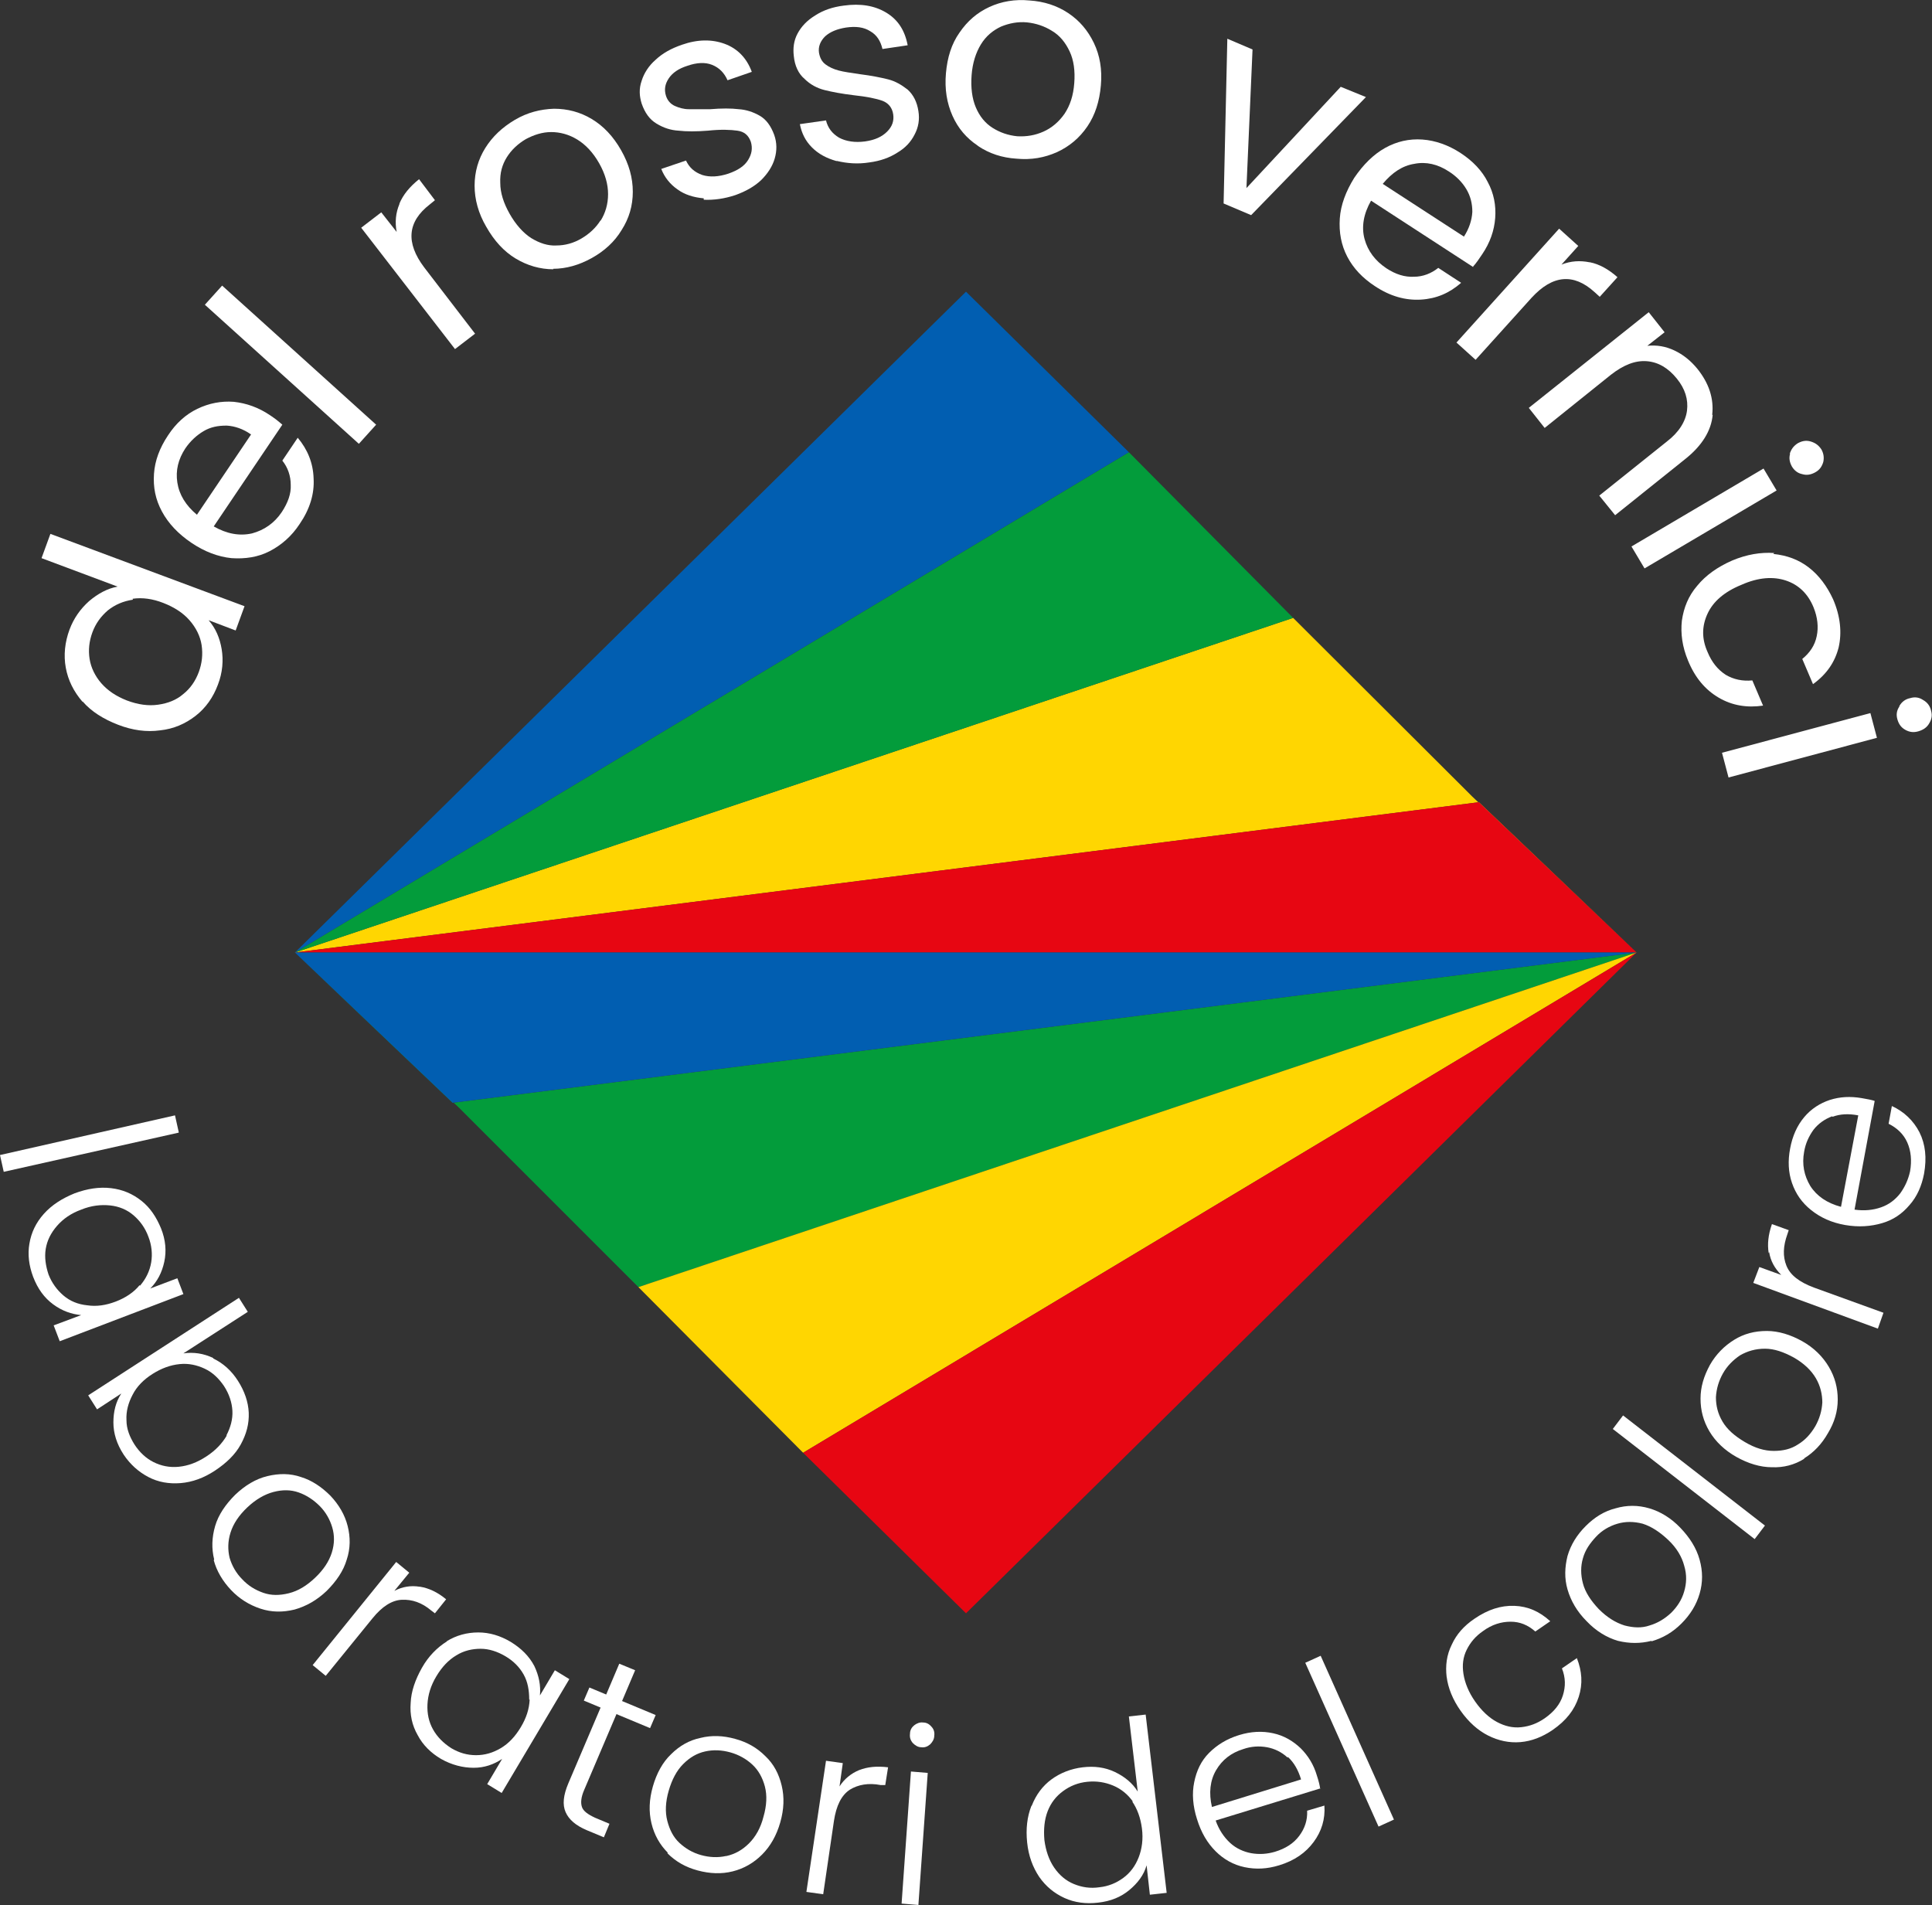 <?xml version="1.0" encoding="UTF-8"?>
<svg xmlns="http://www.w3.org/2000/svg" version="1.1" viewBox="0 0 414 408.2">
  <rect x="0" y="0" width="414" height="408.2" fill="#333333" stroke="none"/>
  <defs>
    <style>
      .cls-1 {
        fill: #fff;
      }

      .cls-2 {
        fill: #039c3b;
      }

      .cls-3 {
        fill: #e70612;
      }

      .cls-4 {
        fill: #015eb1;
      }

      .cls-5 {
        fill: #ffd601;
      }
    </style>
  </defs>
  <!-- Generator: Adobe Illustrator 28.6.0, SVG Export Plug-In . SVG Version: 1.2.0 Build 709)  -->
  <g>
    <g id="Livello_3">
      <g>
        <g>
          <g>
            <polyline class="cls-5" points="315.5 170.7 277.1 132.4 63.2 204.1 316.9 171.9 350.7 204.1"/>
            <polygon class="cls-2" points="277.1 132.4 241.9 96.9 63.2 204.1 277.1 132.4"/>
            <polygon class="cls-4" points="207 62.5 241.9 96.9 63.2 204.1 207 62.5"/>
            <polyline class="cls-3" points="316.9 171.9 63.2 204.1 350.7 204.1"/>
          </g>
          <g>
            <polyline class="cls-2" points="98.5 237.5 136.8 275.8 350.7 204.1 97 236.3 63.2 204.1"/>
            <polygon class="cls-5" points="136.8 275.8 172.1 311.3 350.7 204.1 136.8 275.8"/>
            <polygon class="cls-3" points="207 345.7 172.1 311.3 350.7 204.1 207 345.7"/>
            <polyline class="cls-4" points="97 236.3 350.7 204.1 63.2 204.1"/>
          </g>
        </g>
        <g>
          <g>
            <path class="cls-1" d="M38.3,242.7L.8,251.1l-.8-3.6,37.5-8.5.8,3.6Z"/>
            <path class="cls-1" d="M23.8,254.6c2.5.3,4.6,1.2,6.5,2.7,1.9,1.5,3.2,3.5,4.2,5.9,1,2.5,1.2,4.9.7,7.2-.5,2.3-1.5,4.2-3,5.7l5.8-2.2,1.3,3.4-26.5,10.1-1.3-3.4,5.9-2.2c-2.1-.2-4.1-.9-6-2.3-1.9-1.4-3.3-3.3-4.3-5.9-.9-2.4-1.2-4.8-.8-7.1.4-2.4,1.4-4.5,3.1-6.4,1.7-1.9,3.9-3.3,6.6-4.4,2.7-1,5.3-1.4,7.8-1.1ZM30,275.5c1.3-1.5,2.1-3.2,2.4-5,.3-1.8.1-3.7-.6-5.5-.7-1.9-1.8-3.4-3.2-4.6-1.4-1.2-3.1-1.9-5-2.1-1.9-.2-4,0-6.2.9-2.2.8-3.9,2-5.2,3.5-1.3,1.5-2.1,3.1-2.4,4.9-.3,1.8,0,3.7.6,5.5.7,1.8,1.8,3.3,3.2,4.5s3.1,1.9,5.1,2.1c2,.3,4,0,6.1-.8s3.9-2,5.1-3.5Z"/>
            <path class="cls-1" d="M45.7,291.1c2.1,1,3.9,2.6,5.3,4.8,1.4,2.2,2.2,4.5,2.3,6.8.1,2.4-.5,4.6-1.7,6.8-1.2,2.2-3.1,4-5.5,5.6s-4.9,2.5-7.4,2.7c-2.5.2-4.8-.2-6.9-1.3-2.1-1.1-3.9-2.7-5.3-4.8-1.5-2.3-2.2-4.6-2.2-6.9,0-2.3.5-4.4,1.7-6.2l-5.2,3.4-1.9-3,32.3-20.9,1.9,3-13.8,8.9c2.2-.3,4.3,0,6.4,1ZM48.5,307.6c.9-1.7,1.4-3.5,1.3-5.3-.1-1.8-.7-3.6-1.8-5.3-1.1-1.6-2.4-2.9-4.1-3.7-1.7-.8-3.5-1.2-5.4-1-2,.2-3.9.9-5.8,2.1-1.9,1.2-3.4,2.7-4.3,4.5-.9,1.7-1.4,3.5-1.3,5.4,0,1.9.7,3.6,1.7,5.2,1.1,1.7,2.5,3,4.1,3.8,1.6.8,3.4,1.2,5.4,1,2-.2,3.9-.9,5.9-2.2,2-1.3,3.4-2.8,4.4-4.5Z"/>
            <path class="cls-1" d="M45.9,334.2c-.6-2.4-.5-4.8.2-7.2.7-2.4,2.2-4.6,4.3-6.7,2.1-2,4.4-3.4,6.9-4,2.5-.6,4.9-.6,7.2.2,2.3.7,4.4,2.1,6.3,4,1.8,1.9,3.1,4.1,3.7,6.5s.6,4.8-.2,7.2c-.7,2.4-2.2,4.6-4.3,6.7-2.1,2-4.4,3.3-6.9,4-2.5.6-4.9.6-7.3-.2s-4.5-2.1-6.3-4-3.1-4.1-3.7-6.4ZM56.4,341.3c1.7.6,3.5.6,5.5.1s3.8-1.6,5.6-3.3c1.8-1.7,3-3.5,3.6-5.4.6-1.9.6-3.7.1-5.4-.5-1.7-1.4-3.3-2.7-4.6s-2.8-2.3-4.5-2.9c-1.7-.6-3.5-.6-5.4-.1-1.9.5-3.8,1.6-5.6,3.3-1.8,1.7-3,3.5-3.6,5.4-.6,1.9-.6,3.7-.2,5.4.5,1.7,1.4,3.3,2.7,4.6,1.3,1.4,2.8,2.3,4.5,2.9Z"/>
            <path class="cls-1" d="M90,340c1.9.3,3.8,1.2,5.6,2.7l-2.4,3-.8-.6c-2-1.7-4.1-2.4-6.3-2.3-2.1.1-4.2,1.4-6.3,4l-10,12.3-2.8-2.3,17.9-22.1,2.8,2.3-3.2,3.9c1.7-.9,3.5-1.2,5.4-.9Z"/>
            <path class="cls-1" d="M95.7,351.7c2.1-1.3,4.4-1.9,6.8-1.9,2.4,0,4.7.7,6.9,2,2.3,1.4,4,3.1,5.1,5.2,1,2.1,1.4,4.2,1.2,6.3l3.2-5.4,3.1,1.9-14.5,24.4-3.1-1.9,3.2-5.4c-1.8,1.2-3.8,1.9-6.1,1.9-2.3,0-4.7-.6-7-1.9-2.2-1.3-3.9-3-5-5.1-1.2-2.1-1.7-4.4-1.5-6.9.1-2.5,1-5,2.4-7.5s3.3-4.4,5.4-5.7ZM113.4,364.2c0-2-.3-3.8-1.2-5.4s-2.2-2.9-3.9-3.9c-1.7-1-3.5-1.6-5.3-1.6-1.8,0-3.6.4-5.2,1.4-1.7,1-3.1,2.5-4.3,4.5-1.2,2-1.8,4-1.9,6-.1,2,.3,3.8,1.2,5.4.9,1.6,2.2,2.9,3.9,4,1.7,1,3.4,1.5,5.3,1.5,1.9,0,3.6-.5,5.3-1.5,1.7-1,3.1-2.5,4.3-4.5,1.2-2,1.8-3.9,1.9-5.9Z"/>
            <path class="cls-1" d="M132.1,367.3l-6.9,16.2c-.7,1.6-.8,2.8-.5,3.7.3.9,1.3,1.6,2.8,2.3l3.1,1.3-1.2,2.9-3.6-1.5c-2.4-1-3.9-2.3-4.6-3.9-.7-1.6-.5-3.6.6-6.2l6.9-16.2-3.6-1.5,1.2-2.8,3.6,1.5,2.8-6.6,3.4,1.4-2.8,6.6,7.2,3-1.2,2.8-7.2-3Z"/>
            <path class="cls-1" d="M143.1,397c-1.7-1.7-2.9-3.8-3.5-6.3-.6-2.5-.5-5.1.3-7.9.8-2.8,2.1-5.2,3.9-6.9,1.8-1.8,3.9-3,6.3-3.5,2.4-.6,4.9-.5,7.4.2,2.6.7,4.7,1.9,6.5,3.7,1.8,1.7,2.9,3.8,3.5,6.3.6,2.5.5,5.1-.3,7.9-.8,2.8-2.1,5.1-3.9,6.9-1.8,1.8-3.9,3-6.3,3.6-2.4.6-4.9.5-7.5-.2-2.6-.7-4.7-1.9-6.5-3.7ZM155.7,397.7c1.8-.4,3.4-1.3,4.8-2.7,1.4-1.4,2.5-3.3,3.1-5.7.7-2.4.8-4.6.3-6.5-.5-1.9-1.4-3.5-2.7-4.7-1.3-1.2-2.9-2.1-4.7-2.6-1.8-.5-3.6-.6-5.4-.2-1.8.4-3.3,1.3-4.7,2.7-1.4,1.4-2.4,3.3-3.1,5.7-.7,2.4-.8,4.6-.3,6.5.5,1.9,1.3,3.5,2.6,4.7,1.3,1.2,2.8,2.1,4.6,2.6,1.8.5,3.6.6,5.4.2Z"/>
            <path class="cls-1" d="M184.1,379.3c1.8-.7,3.8-.9,6.2-.6l-.6,3.8h-1c-2.6-.5-4.8-.1-6.6,1-1.8,1.2-2.9,3.4-3.4,6.7l-2.3,15.7-3.6-.5,4.2-28.1,3.6.5-.7,5c1-1.6,2.5-2.8,4.2-3.5Z"/>
            <path class="cls-1" d="M198.8,379.9l-2,28.3-3.6-.3,2-28.3,3.6.3ZM195.6,373.5c-.5-.6-.7-1.2-.6-2,0-.8.4-1.4.9-1.8s1.2-.7,1.9-.6c.7,0,1.3.3,1.8.9.5.5.7,1.2.6,1.9,0,.8-.4,1.4-.9,1.9-.6.5-1.2.7-1.9.6-.7,0-1.3-.4-1.8-.9Z"/>
            <path class="cls-1" d="M221.1,386.9c.9-2.3,2.3-4.2,4.2-5.6,1.9-1.4,4.2-2.3,6.7-2.6,2.5-.3,4.8,0,6.9,1,2.1,1,3.8,2.4,4.9,4.2l-1.9-16.1,3.6-.4,4.5,38.2-3.6.4-.7-6.3c-.6,2.1-1.9,3.8-3.7,5.3-1.8,1.5-4,2.4-6.7,2.7-2.6.3-5,0-7.2-1-2.2-1-4-2.5-5.4-4.5-1.4-2.1-2.3-4.5-2.6-7.4-.3-2.9,0-5.5.9-7.8ZM242.8,386.1c-1.1-1.6-2.6-2.8-4.3-3.5-1.7-.7-3.5-1-5.5-.8-2,.2-3.7.9-5.2,2-1.5,1.1-2.6,2.5-3.3,4.3-.7,1.8-.9,3.9-.7,6.2.3,2.3,1,4.3,2.1,5.9,1.1,1.6,2.5,2.8,4.2,3.5,1.7.7,3.5,1,5.5.7,1.9-.2,3.6-.9,5.1-2,1.5-1.1,2.6-2.6,3.3-4.4.7-1.8,1-3.9.7-6.2s-1-4.2-2.1-5.8Z"/>
            <path class="cls-1" d="M283,383.2l-22.5,6.9c.7,2,1.8,3.6,3.1,4.8,1.3,1.2,2.9,1.9,4.5,2.2,1.7.3,3.4.2,5.1-.3,2.3-.7,4-1.8,5.2-3.4,1.2-1.6,1.8-3.4,1.7-5.4l3.7-1.1c.2,2.9-.6,5.5-2.3,7.8-1.7,2.3-4.1,4-7.4,5-2.6.8-5,.9-7.4.4-2.4-.5-4.5-1.7-6.2-3.4-1.8-1.8-3.1-4-4-6.9-.9-2.8-1.1-5.5-.6-7.9.5-2.5,1.5-4.6,3.2-6.3,1.7-1.7,3.8-3,6.4-3.8,2.6-.8,5-.9,7.3-.4,2.3.5,4.2,1.6,5.9,3.2,1.6,1.6,2.8,3.5,3.5,5.9.4,1.2.6,2.1.7,2.8ZM275.9,376.6c-1.3-1.2-2.8-1.9-4.4-2.2-1.7-.3-3.4-.2-5.1.4-2.6.8-4.5,2.3-5.8,4.5-1.3,2.2-1.6,4.9-.9,7.9l19.1-5.9c-.6-2-1.5-3.6-2.8-4.8Z"/>
            <path class="cls-1" d="M283,354.8l15.7,35.1-3.3,1.5-15.7-35.1,3.3-1.5Z"/>
            <path class="cls-1" d="M310,359.4c-.3-2.5,0-4.8,1.1-7,1-2.2,2.6-4,4.8-5.5,2.9-2,5.7-2.9,8.6-2.8,2.9.1,5.4,1.2,7.7,3.3l-3.2,2.2c-1.6-1.4-3.3-2.1-5.3-2.1-2,0-4,.6-5.9,2-1.6,1.1-2.7,2.4-3.5,4-.8,1.6-1,3.3-.7,5.2.3,1.9,1.1,3.9,2.5,5.9,1.4,2,3,3.5,4.7,4.4,1.7.9,3.4,1.3,5.2,1.1s3.4-.8,5-1.9c2-1.4,3.3-3,3.9-4.9s.6-3.8-.2-5.8l3.2-2.2c1.1,2.8,1.3,5.5.4,8.3-.9,2.8-2.7,5.1-5.6,7.1-2.2,1.5-4.5,2.4-6.9,2.6-2.4.2-4.7-.3-6.9-1.4s-4.2-2.9-5.9-5.3c-1.7-2.4-2.7-4.9-3-7.3Z"/>
            <path class="cls-1" d="M353.9,351.6c-2.4.6-4.7.6-7.2,0-2.4-.7-4.7-2.1-6.7-4.2-2.1-2.1-3.4-4.4-4.1-6.8-.7-2.4-.6-4.8,0-7.2.7-2.4,2-4.5,3.9-6.4,1.9-1.9,4-3.2,6.4-3.8,2.4-.7,4.8-.7,7.2,0,2.4.7,4.7,2.1,6.7,4.2,2,2.1,3.4,4.3,4.1,6.8s.7,4.9,0,7.3-2,4.5-3.9,6.4c-1.9,1.9-4,3.1-6.4,3.8ZM360.9,341c.5-1.7.6-3.5,0-5.5-.5-1.9-1.6-3.8-3.4-5.5s-3.6-2.9-5.5-3.5c-1.9-.5-3.7-.5-5.4,0-1.7.5-3.3,1.4-4.6,2.8s-2.3,2.8-2.8,4.6c-.5,1.7-.5,3.5,0,5.4.5,1.9,1.7,3.7,3.4,5.5,1.8,1.8,3.6,2.9,5.5,3.5,1.9.5,3.7.6,5.4,0,1.7-.5,3.2-1.4,4.6-2.7,1.3-1.3,2.3-2.8,2.8-4.6Z"/>
            <path class="cls-1" d="M347.8,303.3l30.4,23.6-2.2,2.9-30.4-23.6,2.2-2.9Z"/>
            <path class="cls-1" d="M386.6,312.6c-2.1,1.3-4.4,1.9-6.9,1.8-2.5,0-5.1-.8-7.6-2.2s-4.5-3.3-5.8-5.5c-1.3-2.2-1.9-4.5-1.9-7,0-2.5.7-4.8,2-7.2,1.3-2.3,3.1-4.1,5.2-5.4,2.1-1.3,4.4-1.9,7-1.9,2.5,0,5.1.8,7.6,2.2,2.5,1.4,4.4,3.3,5.7,5.5,1.3,2.2,1.9,4.5,1.9,7,0,2.5-.7,4.9-2.1,7.2-1.3,2.3-3,4.1-5.1,5.4ZM390.5,300.6c0-1.8-.4-3.6-1.4-5.3s-2.6-3.2-4.7-4.4c-2.2-1.2-4.2-1.9-6.2-1.9-2,0-3.7.5-5.3,1.4-1.5,1-2.8,2.3-3.7,3.9-.9,1.6-1.4,3.3-1.5,5.1,0,1.8.4,3.5,1.4,5.2,1,1.7,2.6,3.1,4.8,4.4s4.2,1.9,6.2,1.9,3.7-.4,5.2-1.4c1.5-.9,2.7-2.2,3.7-3.9.9-1.6,1.4-3.3,1.5-5.1Z"/>
            <path class="cls-1" d="M379,268.5c-.3-1.9-.1-3.9.7-6.2l3.6,1.3-.3.9c-.9,2.5-1,4.7-.2,6.7.8,2,2.7,3.5,5.9,4.7l14.9,5.4-1.2,3.4-26.7-9.8,1.3-3.4,4.7,1.7c-1.4-1.4-2.3-3-2.6-4.9Z"/>
            <path class="cls-1" d="M401.7,236l-4.3,23.2c2.1.3,4,.1,5.7-.5,1.7-.6,3-1.6,4.1-3,1-1.4,1.7-2.9,2.1-4.7.4-2.3.2-4.4-.6-6.2-.8-1.8-2.2-3.1-4-4l.7-3.8c2.6,1.2,4.6,3.1,5.9,5.6,1.3,2.6,1.6,5.5,1,8.9-.5,2.6-1.5,4.9-3.1,6.7-1.6,1.9-3.5,3.2-5.9,3.9s-5,.9-7.9.4-5.3-1.6-7.3-3.2c-2-1.6-3.3-3.5-4.1-5.8s-.9-4.8-.4-7.4c.5-2.7,1.5-4.9,3-6.7,1.5-1.8,3.4-3,5.5-3.7,2.2-.7,4.4-.8,6.8-.4,1.2.2,2.2.4,2.8.6ZM392.6,239.2c-1.6.6-3,1.6-4,2.9-1,1.4-1.7,2.9-2,4.7-.5,2.7,0,5.1,1.3,7.3,1.4,2.2,3.6,3.7,6.6,4.5l3.7-19.6c-2.1-.4-3.9-.3-5.5.3Z"/>
          </g>
          <g>
            <path class="cls-1" d="M17.7,150.4c-1.9-2.2-3.1-4.6-3.6-7.3-.5-2.7-.2-5.5.8-8.2.9-2.4,2.3-4.4,4.2-6.1,1.9-1.6,3.9-2.7,6.1-3.1l-16.3-6.1,1.9-5.2,41.6,15.5-1.9,5.2-5.8-2.2c1.5,1.7,2.4,3.8,2.8,6.2.4,2.4.2,5-.8,7.6-1,2.7-2.6,5-4.8,6.7-2.2,1.7-4.7,2.8-7.6,3.1-2.9.4-5.9,0-9-1.2-3.1-1.2-5.7-2.8-7.6-5ZM28.5,128.5c-2.1.3-3.9,1.1-5.4,2.3-1.5,1.3-2.6,2.8-3.3,4.7-.7,1.9-.9,3.8-.6,5.7.3,1.9,1.2,3.7,2.5,5.2,1.4,1.6,3.2,2.8,5.5,3.7,2.4.9,4.6,1.2,6.7.9,2.1-.3,3.9-1,5.4-2.3,1.5-1.2,2.6-2.8,3.3-4.7.7-1.9.9-3.8.6-5.8-.3-1.9-1.2-3.7-2.6-5.3-1.4-1.6-3.3-2.8-5.6-3.7-2.3-.9-4.5-1.2-6.6-.9Z"/>
            <path class="cls-1" d="M60.5,91l-14.7,21.8c2.8,1.6,5.5,2.1,8.2,1.5,2.6-.7,4.8-2.2,6.4-4.6,1.3-2,2-3.9,1.9-5.8,0-1.9-.6-3.7-1.8-5.2l3.3-4.9c2.1,2.5,3.3,5.4,3.4,8.7.2,3.3-.8,6.6-3,9.8-1.7,2.6-3.9,4.5-6.4,5.8-2.5,1.3-5.3,1.7-8.2,1.5-2.9-.3-5.8-1.4-8.6-3.3-2.8-1.9-4.9-4.1-6.3-6.7-1.4-2.6-1.9-5.2-1.7-8.1.2-2.8,1.2-5.5,3-8.2,1.7-2.6,3.8-4.5,6.3-5.7,2.5-1.2,5.1-1.7,7.8-1.5,2.7.3,5.3,1.2,7.8,2.9.9.6,1.7,1.2,2.6,2ZM48.5,91.2c-1.8,0-3.4.3-4.9,1.2-1.5.9-2.8,2.1-3.9,3.7-1.5,2.3-2.1,4.7-1.7,7.3.4,2.6,1.8,4.9,4.2,6.9l11.6-17.2c-1.7-1.2-3.5-1.8-5.2-1.9Z"/>
            <path class="cls-1" d="M47.6,61.2l33,29.8-3.7,4.1-33-29.8,3.7-4.1Z"/>
            <path class="cls-1" d="M85.6,43.6c.8-1.9,2.2-3.6,4.2-5.2l3.4,4.5-1.1.9c-4.8,3.7-5.2,8.2-1.2,13.5l10.9,14.2-4.3,3.3-20.1-26,4.3-3.3,3.3,4.2c-.4-2.1-.2-4.1.6-6Z"/>
            <path class="cls-1" d="M118.6,57.7c-2.9,0-5.6-.8-8.1-2.3-2.5-1.5-4.6-3.8-6.3-6.8-1.7-2.9-2.5-5.9-2.5-8.8,0-3,.8-5.7,2.3-8.1,1.5-2.4,3.6-4.4,6.3-6s5.5-2.3,8.4-2.4c2.9,0,5.6.7,8.1,2.2,2.5,1.5,4.6,3.7,6.3,6.7,1.7,3,2.5,5.9,2.5,8.9,0,3-.8,5.7-2.4,8.2-1.5,2.5-3.7,4.5-6.4,6-2.7,1.5-5.5,2.3-8.3,2.3ZM128.7,47.3c1-1.6,1.6-3.5,1.6-5.7,0-2.1-.6-4.3-1.9-6.6-1.3-2.3-2.9-4-4.7-5.1-1.8-1.1-3.7-1.6-5.6-1.6-1.9,0-3.7.6-5.4,1.5-1.7,1-3.1,2.3-4.1,3.9-1,1.6-1.5,3.4-1.4,5.5,0,2.1.7,4.3,2,6.6,1.3,2.3,2.9,4.1,4.6,5.2,1.8,1.1,3.6,1.7,5.4,1.6,1.9,0,3.7-.5,5.4-1.5,1.7-1,3.1-2.3,4.1-3.9Z"/>
            <path class="cls-1" d="M150.8,42.5c-2.2-.2-4.1-.8-5.6-1.9-1.6-1.1-2.8-2.6-3.5-4.4l5.3-1.8c.7,1.5,1.8,2.5,3.5,3.1,1.6.5,3.5.4,5.6-.3,2-.7,3.4-1.6,4.2-2.9.8-1.3,1-2.5.6-3.9-.5-1.4-1.4-2.2-2.9-2.4-1.4-.2-3.5-.3-6.3,0-2.5.2-4.6.2-6.3,0-1.7-.1-3.2-.6-4.7-1.5-1.5-.9-2.5-2.3-3.2-4.3-.5-1.6-.6-3.2,0-4.9.5-1.6,1.5-3.2,3-4.5,1.5-1.4,3.3-2.4,5.6-3.2,3.4-1.2,6.5-1.2,9.2-.2,2.7,1,4.7,3,5.8,6l-5.2,1.8c-.7-1.6-1.8-2.7-3.3-3.3-1.5-.6-3.3-.5-5.3.2-1.9.6-3.2,1.5-4,2.7-.8,1.2-1,2.4-.6,3.7.3,1,1,1.8,1.9,2.2.9.4,1.9.7,3,.7s2.7,0,4.6,0c2.4-.2,4.5-.2,6.1,0,1.6.1,3.1.6,4.5,1.4,1.4.8,2.4,2.2,3.1,4.1.6,1.7.6,3.4.1,5.1s-1.5,3.2-2.9,4.6c-1.5,1.4-3.3,2.4-5.5,3.2-2.4.8-4.7,1.1-6.8,1Z"/>
            <path class="cls-1" d="M179.2,34.5c-2.1-.6-3.8-1.5-5.2-2.9-1.4-1.4-2.2-3-2.6-5l5.6-.8c.4,1.6,1.3,2.8,2.8,3.7,1.5.8,3.4,1.1,5.6.8,2.1-.3,3.6-1,4.7-2.1,1.1-1.1,1.5-2.3,1.3-3.7-.2-1.4-1-2.4-2.3-2.9-1.4-.5-3.4-.9-6.2-1.2-2.5-.3-4.6-.7-6.2-1.1-1.6-.4-3.1-1.2-4.3-2.4-1.3-1.1-2.1-2.8-2.3-4.9-.2-1.7,0-3.3.8-4.8.8-1.5,2-2.8,3.8-3.9,1.7-1.1,3.7-1.8,6.1-2.1,3.6-.5,6.6,0,9.1,1.5,2.5,1.5,4,3.8,4.6,7l-5.4.8c-.4-1.7-1.2-3-2.6-3.8-1.4-.9-3.1-1.1-5.2-.8-1.9.3-3.4.9-4.5,1.9-1,1-1.5,2.2-1.3,3.5.2,1.1.6,1.9,1.4,2.5.8.6,1.7,1,2.8,1.3,1.1.3,2.6.5,4.6.8,2.4.3,4.4.7,6,1.1,1.6.4,2.9,1.2,4.2,2.2,1.2,1.1,2,2.6,2.3,4.6.3,1.8,0,3.5-.8,5-.8,1.6-2,2.9-3.7,3.9-1.7,1.1-3.7,1.8-6,2.1-2.5.4-4.8.2-6.9-.3Z"/>
            <path class="cls-1" d="M209.5,31.2c-2.4-1.6-4.2-3.7-5.4-6.4-1.2-2.7-1.7-5.7-1.4-9.1.3-3.4,1.2-6.3,2.9-8.7,1.7-2.5,3.8-4.3,6.4-5.5,2.6-1.2,5.5-1.7,8.6-1.4,3.1.2,5.9,1.1,8.3,2.7,2.4,1.6,4.2,3.7,5.5,6.4,1.3,2.7,1.8,5.7,1.5,9.1-.3,3.4-1.2,6.3-2.9,8.8-1.7,2.5-3.9,4.3-6.5,5.5-2.7,1.2-5.5,1.7-8.7,1.4-3.1-.2-5.8-1.1-8.2-2.7ZM223.6,28.2c1.8-.8,3.3-2.1,4.5-3.8,1.2-1.8,1.9-3.9,2.1-6.6.2-2.6-.1-4.9-1-6.8-.9-1.9-2.1-3.4-3.8-4.4-1.6-1-3.4-1.6-5.3-1.8-2-.2-3.9.2-5.6.9-1.7.8-3.2,2-4.3,3.8-1.1,1.8-1.8,4-2,6.6-.2,2.7.1,5,.9,6.9.8,1.9,2,3.4,3.6,4.4,1.6,1,3.3,1.6,5.3,1.8,2,.1,3.8-.2,5.6-1Z"/>
            <path class="cls-1" d="M267.1,40.3l20.2-21.7,5.4,2.2-24.6,25.3-5.9-2.5.8-35.3,5.4,2.3-1.3,29.6Z"/>
            <path class="cls-1" d="M315.8,57.3l-22-14.3c-1.6,2.8-2.1,5.6-1.4,8.2.7,2.6,2.3,4.7,4.7,6.3,2,1.3,3.9,1.9,5.9,1.8,1.9,0,3.7-.7,5.2-1.9l4.9,3.2c-2.5,2.2-5.3,3.4-8.6,3.6s-6.6-.7-9.9-2.9c-2.6-1.7-4.6-3.8-5.9-6.3-1.3-2.5-1.8-5.2-1.6-8.2.2-2.9,1.3-5.8,3.1-8.7,1.9-2.8,4.1-5,6.6-6.4,2.5-1.4,5.2-2,8-1.8,2.8.2,5.6,1.2,8.2,2.9,2.6,1.7,4.6,3.8,5.8,6.2,1.3,2.4,1.8,5,1.6,7.7-.2,2.7-1.1,5.3-2.8,7.8-.6.9-1.2,1.8-2,2.7ZM315.5,45.4c0-1.8-.4-3.4-1.3-4.9-.9-1.5-2.2-2.8-3.8-3.8-2.3-1.5-4.8-2.1-7.3-1.6-2.6.4-4.8,1.9-6.8,4.3l17.4,11.3c1.1-1.7,1.7-3.5,1.8-5.3Z"/>
            <path class="cls-1" d="M340.7,56.2c2,.4,4,1.5,5.9,3.2l-3.8,4.2-1.1-1c-4.5-4.1-9-3.7-13.5,1.2l-12,13.3-4.1-3.7,22-24.4,4.1,3.7-3.6,4c2-.8,4-.9,6-.5Z"/>
            <path class="cls-1" d="M367,88.9c-.3,3.4-2.3,6.6-5.8,9.4l-15.1,12.1-3.4-4.2,14.5-11.6c2.6-2,4-4.3,4.3-6.6.3-2.4-.4-4.7-2.2-6.9-1.8-2.2-3.9-3.5-6.4-3.7-2.5-.2-5,.8-7.7,2.9l-14.2,11.4-3.4-4.3,25.7-20.5,3.4,4.3-3.7,2.9c2-.2,3.9.1,5.8,1,1.9.9,3.5,2.2,4.9,3.9,2.5,3.1,3.6,6.4,3.2,9.9Z"/>
            <path class="cls-1" d="M380.7,105.1l-28.3,16.7-2.8-4.7,28.3-16.7,2.8,4.7ZM383.5,97.3c.3-1,.8-1.7,1.7-2.3.9-.5,1.8-.7,2.8-.4s1.7.8,2.3,1.7c.5.9.6,1.8.4,2.7-.3,1-.8,1.7-1.7,2.2-.9.5-1.8.7-2.8.4-1-.2-1.7-.8-2.2-1.6-.5-.9-.7-1.8-.4-2.8Z"/>
            <path class="cls-1" d="M380,118.7c2.9.3,5.4,1.2,7.6,2.9,2.2,1.7,3.9,4,5.2,6.8,1.6,3.7,1.9,7.2,1.2,10.3-.8,3.2-2.6,5.8-5.5,7.9l-2.3-5.4c1.6-1.3,2.7-2.9,3.1-4.9.4-1.9.2-4-.7-6.2-1.2-2.9-3.2-4.8-5.9-5.7-2.7-.9-5.9-.7-9.5.9-3.7,1.5-6.1,3.6-7.3,6.2s-1.3,5.3,0,8.2c.9,2.2,2.2,3.8,3.9,4.9,1.7,1,3.6,1.4,5.7,1.2l2.3,5.4c-3.4.5-6.6,0-9.5-1.7-2.9-1.7-5.1-4.3-6.6-8-1.2-2.9-1.6-5.7-1.3-8.5.4-2.8,1.4-5.3,3.3-7.5,1.8-2.2,4.3-4,7.5-5.4,3.1-1.3,6.1-1.8,9-1.6Z"/>
            <path class="cls-1" d="M402.2,158.1l-31.8,8.5-1.4-5.3,31.8-8.5,1.4,5.3ZM407,151.3c.5-.9,1.3-1.5,2.3-1.7,1-.3,1.9-.2,2.8.4.9.5,1.5,1.3,1.7,2.3.3,1,.1,1.9-.4,2.7-.5.9-1.3,1.4-2.3,1.7-1,.3-1.9.2-2.8-.3-.9-.5-1.4-1.2-1.7-2.2-.3-1-.2-1.9.4-2.8Z"/>
          </g>
        </g>
      </g>
    </g>
  </g>
</svg>